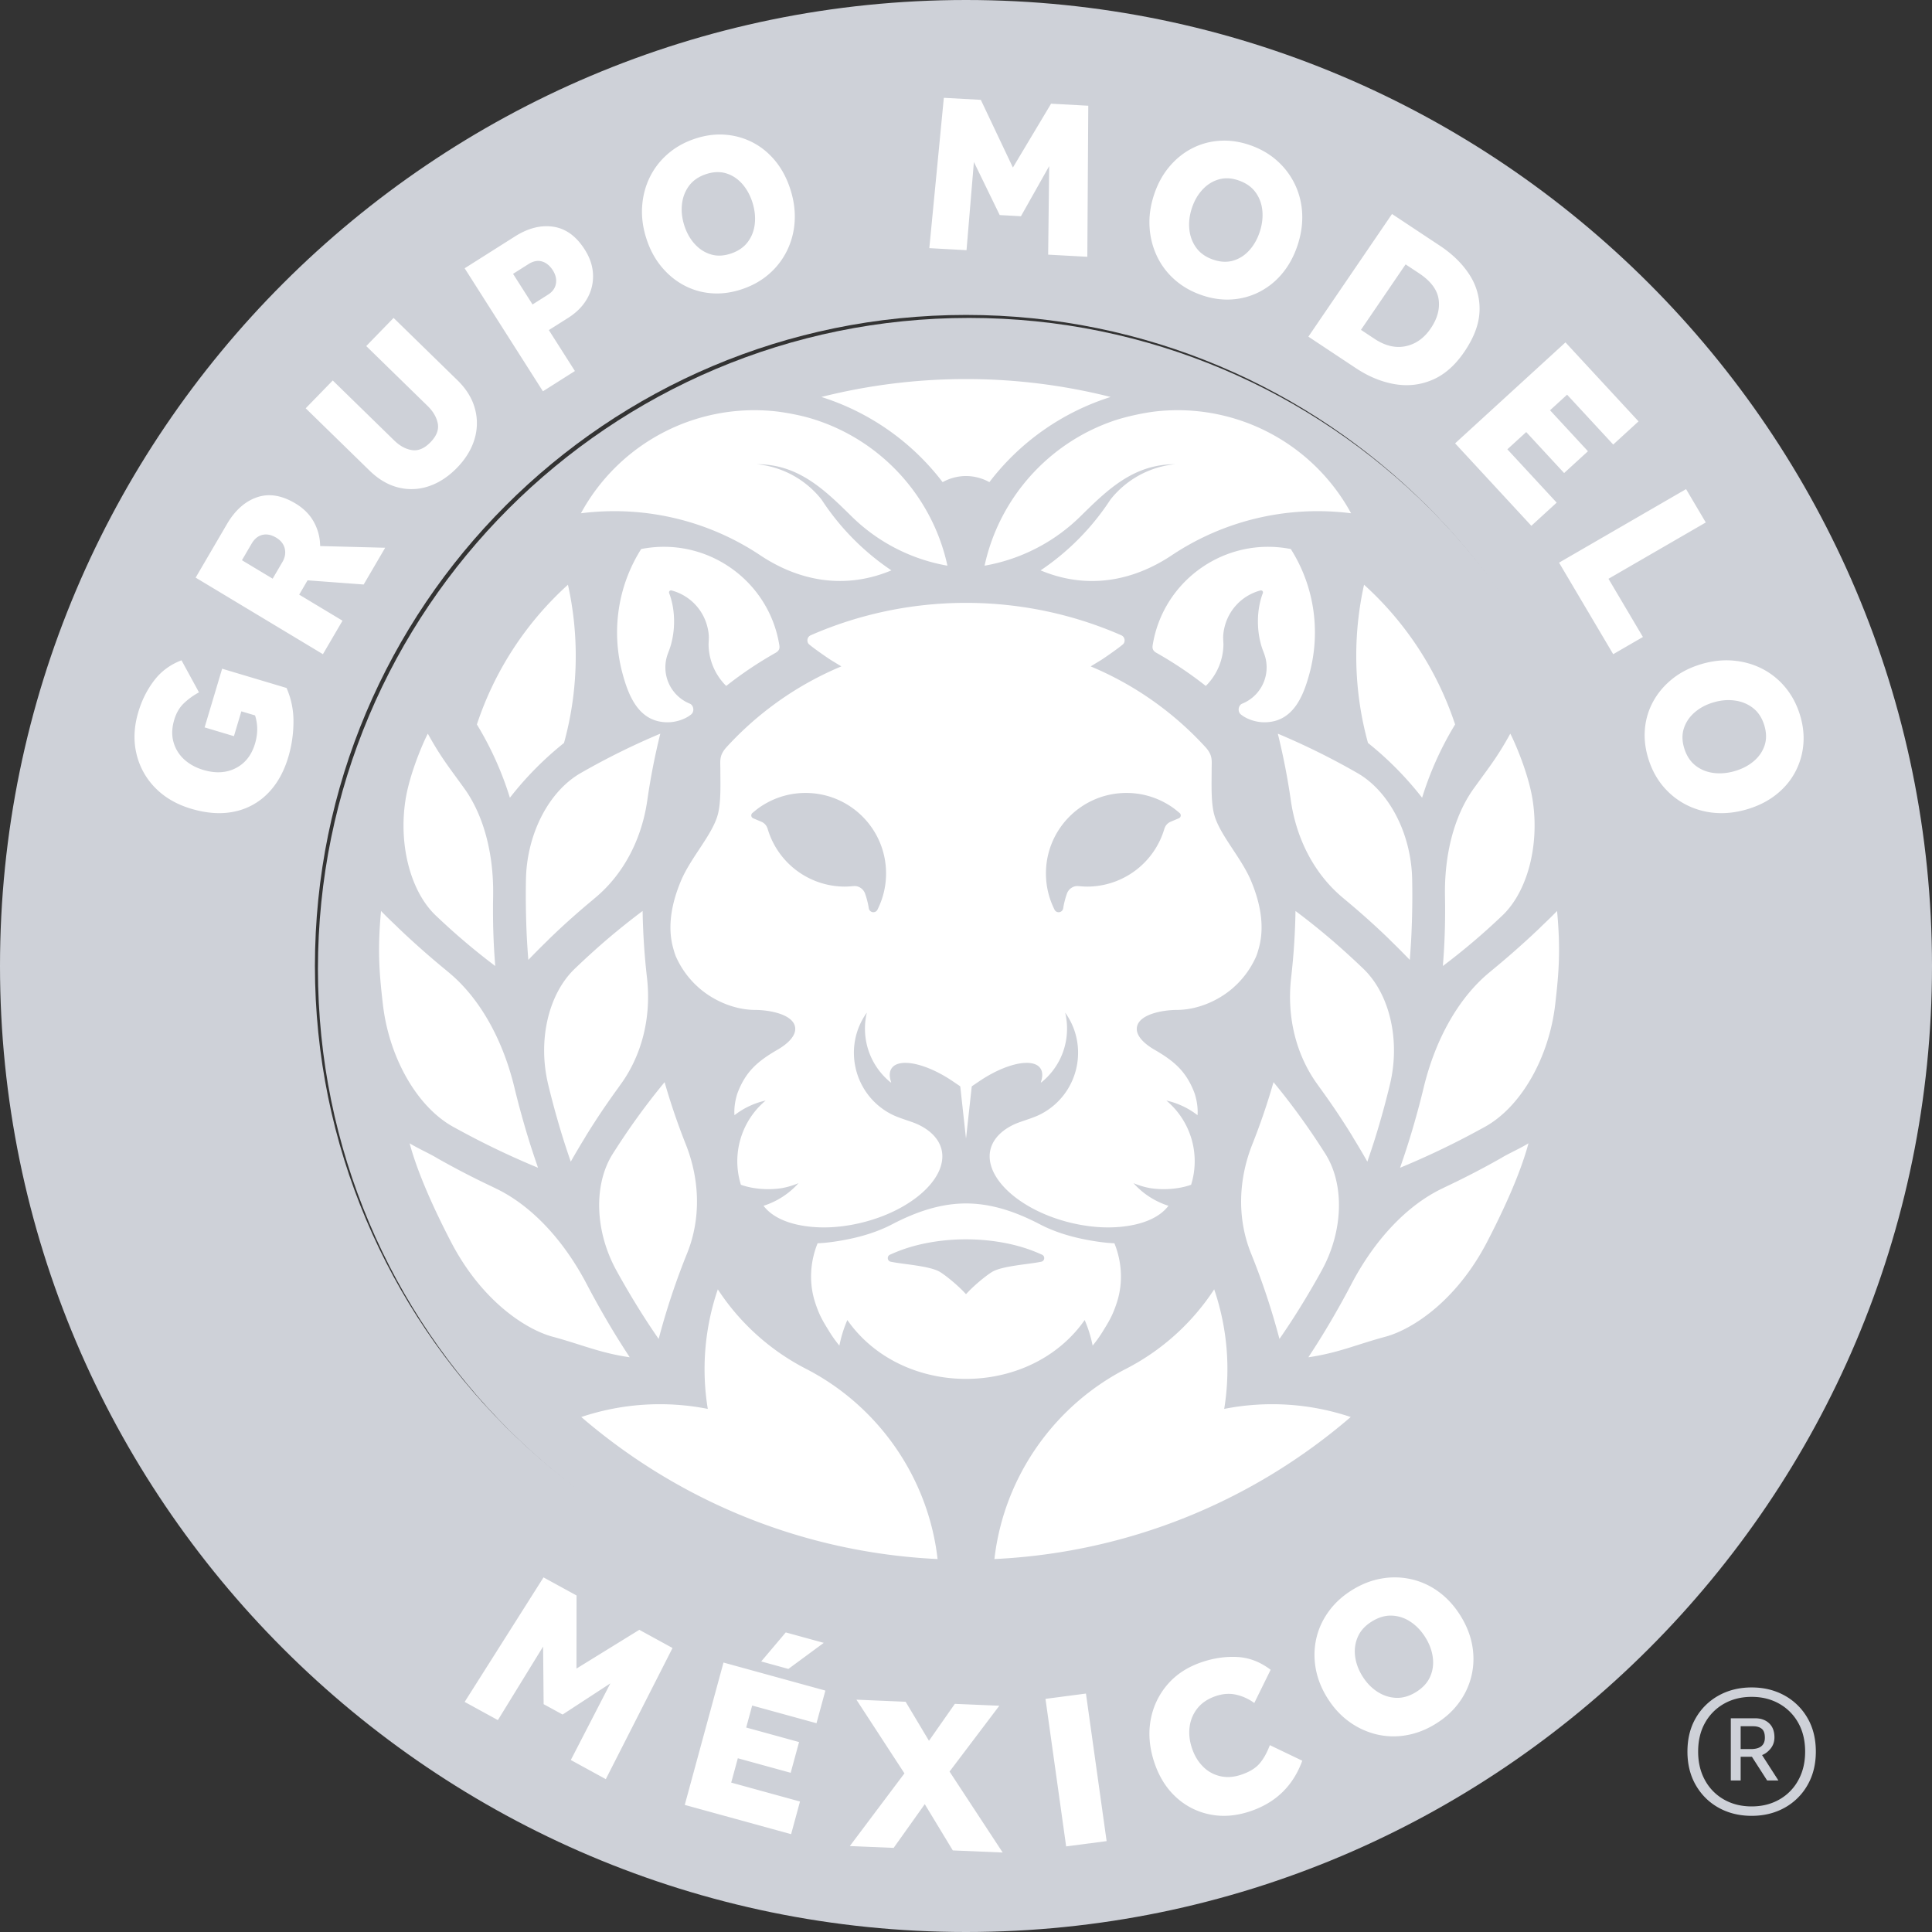 <svg xmlns="http://www.w3.org/2000/svg" viewBox="0 0 316 316"><rect x="0" y="0" width="316" height="316" fill="#333333" stroke="none"/><g fill="none" fill-rule="evenodd"><path fill="#CED1D8" d="M158.5 52C99.68 52 52 99.681 52 158.5c0 58.818 47.681 106.616 106.5 106.5 58.637-.116 106.364-47.767 106.5-106.5C265.135 99.68 217.318 52 158.5 52"/><path fill="#CED1D8" d="M51.509 158c0-58.813 47.677-106.49 106.49-106.49 58.813 0 106.626 47.677 106.49 106.49-.135 58.728-47.858 106.375-106.49 106.491C99.186 264.607 51.51 216.813 51.51 158M158.001 0C70.879 0 0 70.878 0 157.998 0 245.122 70.88 316 158 316c87.122 0 158-70.878 158-158.002C316 70.878 245.122 0 158 0"/><path fill="#FFF" d="M189.444 67.248a32.306 32.306 0 0 1 31.54 16.704c-10.31-1.302-20.688 1.11-29.32 6.864-6.599 4.398-14.05 5.574-21.462 2.476a40.778 40.778 0 0 0 11.413-11.565 15.397 15.397 0 0 1 10.597-5.799c-6.76 0-10.985 4.082-15.449 8.482a29.629 29.629 0 0 1-15.725 8.114c2.383-11.01 10.44-20.066 21.14-23.708 2.012-.686 5.096-1.356 7.266-1.568m25.331 32.302a25.397 25.397 0 0 0-3.649-9.749c-10.697-2.101-20.895 5.122-22.593 15.724-.098.604.08.95.618 1.255a63.482 63.482 0 0 1 8.071 5.413 9.723 9.723 0 0 0 2.885-6.827c-.049-1.03-.108-1.44.131-2.576a8.2 8.2 0 0 1 5.86-6.197c.343-.127.545.183.451.426-.973 2.559-1.04 5.705-.31 8.355.188.686.317.973.54 1.578a6.403 6.403 0 0 1-3.654 8.16c-.577.282-.752 1.264-.167 1.743.97.793 2.489 1.283 3.842 1.283 4.707 0 6.386-4.289 7.39-8.015a25.797 25.797 0 0 0 .585-10.573M238 118.492a53.4 53.4 0 0 0-14.894-22.852 53.47 53.47 0 0 0-1.275 11.648c0 4.93.668 9.7 1.919 14.231a53.714 53.714 0 0 1 8.851 8.962 53.09 53.09 0 0 1 5.399-11.99m-37.768 111.95a40.414 40.414 0 0 0-1.638-19.554 37.97 37.97 0 0 1-14.293 12.932c-11.693 5.953-20.093 17.576-21.653 31.181 21.594-1.033 41.988-9.215 58.277-23.232a40.485 40.485 0 0 0-20.693-1.327M158 77.861a7.927 7.927 0 0 1 3.826.999 40.164 40.164 0 0 1 19.83-13.932A96.784 96.784 0 0 0 158 62a96.802 96.802 0 0 0-23.656 2.928 40.161 40.161 0 0 1 19.832 13.932 7.925 7.925 0 0 1 3.824-1m-31.444-10.612c1.698.165 4.126.63 5.72 1.083 11.467 3.27 20.19 12.658 22.687 24.193a29.629 29.629 0 0 1-15.725-8.114c-4.464-4.4-8.691-8.482-15.45-8.482a15.397 15.397 0 0 1 10.598 5.799 40.798 40.798 0 0 0 11.413 11.565c-7.416 3.1-14.897 1.9-21.461-2.476-8.633-5.753-19.012-8.166-29.321-6.864a32.305 32.305 0 0 1 31.539-16.704m-25.33 32.302a25.77 25.77 0 0 0 .584 10.573c1.004 3.726 2.682 8.015 7.39 8.015 1.354 0 2.872-.49 3.843-1.283.584-.479.41-1.46-.167-1.743a6.403 6.403 0 0 1-3.655-8.16c.223-.605.353-.892.54-1.578.73-2.65.664-5.796-.311-8.355-.092-.243.11-.553.453-.426a8.199 8.199 0 0 1 5.858 6.197c.243 1.136.182 1.546.133 2.576a9.71 9.71 0 0 0 2.885 6.827 63.482 63.482 0 0 1 8.071-5.413c.539-.305.716-.651.618-1.255C125.77 94.923 115.571 87.7 104.872 89.8a25.419 25.419 0 0 0-3.647 9.75M78 118.49A53.4 53.4 0 0 1 92.894 95.64a53.565 53.565 0 0 1 1.275 11.648c0 4.93-.668 9.7-1.919 14.231a53.655 53.655 0 0 0-8.851 8.962A53.157 53.157 0 0 0 78 118.491m37.766 111.95a40.48 40.48 0 0 0-20.69 1.327c16.288 14.017 36.682 22.2 58.276 23.232-1.56-13.605-9.961-25.228-21.653-31.181a37.97 37.97 0 0 1-14.293-12.932 40.396 40.396 0 0 0-1.64 19.554M158 98.605c9.025.006 17.61 1.894 25.382 5.292.679.298.684 1.117.32 1.455-.58.543-2.864 2.13-3.603 2.604l-1.708 1.04a53.065 53.065 0 0 1 11.783 6.808 53.46 53.46 0 0 1 7.097 6.511c1.12 1.326.907 2.072.907 3.623 0 2.208-.128 5.18.399 7.219.854 3.321 4.416 7.055 6.027 10.87 1.384 3.274 2.317 7.203 1.33 10.9-.131.497-.33 1.19-.53 1.63a14.746 14.746 0 0 1-3.934 5.199c-2.38 2.008-5.699 3.42-9.005 3.431-2.358.01-6.15.714-6.506 2.797-.255 1.484 1.391 2.851 2.834 3.687 3.189 1.847 5.237 3.517 6.603 7.173.61 1.885.496 3.33.473 3.56a12.888 12.888 0 0 0-5.099-2.398 12.938 12.938 0 0 1 4.05 13.774c-2.063.743-4.637.886-6.729.546a12.87 12.87 0 0 1-2.698-.811 12.932 12.932 0 0 0 5.72 3.704c-2.227 2.955-7.14 3.665-10.768 3.52-2.973-.118-6.084-.796-8.862-1.894-4.505-1.78-7.883-4.557-9.112-7.421-1.556-3.664.706-6.432 4.08-7.759 1.322-.499 2.718-.86 3.95-1.525 6.026-3.256 7.76-11.033 3.819-16.518.616 2.585.299 5.31-.871 7.66a11.373 11.373 0 0 1-3.024 3.758.676.676 0 0 1-.09-.016c.328-.918.327-1.716-.072-2.294-1.228-1.783-5.76-.793-10.125 2.21l-1.034.699c-.047.058-.046.04-.07.111l-.922 8.395-.012.003-.01-.003-.922-8.395c-.026-.071-.023-.053-.07-.111l-1.034-.699c-4.365-3.003-8.899-3.993-10.125-2.21-.399.578-.4 1.376-.072 2.294a.706.706 0 0 1-.092.016 11.369 11.369 0 0 1-3.022-3.759 11.316 11.316 0 0 1-.87-7.66c-3.943 5.486-2.21 13.262 3.816 16.519 1.234.665 2.63 1.026 3.953 1.525 3.371 1.327 5.634 4.095 4.08 7.759-1.23 2.864-4.608 5.641-9.113 7.421-2.78 1.098-5.889 1.776-8.863 1.895-3.628.144-8.54-.566-10.77-3.52a12.928 12.928 0 0 0 5.723-3.705 12.87 12.87 0 0 1-2.698.811c-2.092.34-4.666.197-6.73-.546a12.941 12.941 0 0 1 4.05-13.774 12.868 12.868 0 0 0-5.098 2.398c-.023-.23-.137-1.675.473-3.56 1.366-3.656 3.414-5.326 6.601-7.173 1.445-.836 3.091-2.203 2.838-3.687-.357-2.083-4.151-2.788-6.51-2.797-3.304-.01-6.624-1.423-9.003-3.431a14.728 14.728 0 0 1-3.935-5.2c-.198-.44-.398-1.132-.53-1.629-.986-3.697-.053-7.626 1.33-10.9 1.612-3.815 5.174-7.549 6.028-10.87.525-2.04.397-5.01.397-7.22 0-1.55-.212-2.296.91-3.622a53.353 53.353 0 0 1 7.095-6.51 53.134 53.134 0 0 1 11.783-6.81l-1.707-1.04c-.739-.474-3.025-2.06-3.605-2.603-.36-.338-.359-1.157.322-1.455 7.772-3.398 16.357-5.286 25.38-5.292m0 104.1c-3.986.005-7.966.682-11.301 2.03-.37.15-.738.307-1.101.47a.609.609 0 0 0 .032 1.149c2.045.454 6.595.674 8.228 1.757 1.209.8 2.618 2.007 3.637 3.033l.505.53.508-.53c1.016-1.026 2.427-2.234 3.636-3.033 1.633-1.083 6.181-1.303 8.227-1.757a.609.609 0 0 0 .033-1.149c-.364-.163-.73-.32-1.101-.47-3.336-1.348-7.317-2.025-11.303-2.03m-17.797 15.233a20.507 20.507 0 0 1-1.61-2.032 20.414 20.414 0 0 0-1.303 4.187 20.644 20.644 0 0 1-1.843-2.627c-1.04-1.664-1.556-2.663-2.156-4.54-.992-3.11-.793-6.55.438-9.574 2.008-.068 4.961-.58 6.996-1.127 1.748-.47 3.526-1.106 5.166-1.963 4.358-2.274 8.234-3.416 12.11-3.425 3.876.009 7.754 1.151 12.109 3.425 1.64.857 3.419 1.493 5.168 1.963 2.033.546 4.987 1.059 6.994 1.127 1.232 3.025 1.43 6.464.439 9.574-.6 1.877-1.115 2.876-2.156 4.54a20.8 20.8 0 0 1-1.843 2.627 20.414 20.414 0 0 0-1.302-4.187 20.507 20.507 0 0 1-1.611 2.032c-9.108 10.127-26.485 10.132-35.596 0m-8.444-88.242c7.373 0 13.332 6.063 13.163 13.469a13.11 13.11 0 0 1-1.363 5.54.756.756 0 0 1-1.46-.16 13.275 13.275 0 0 0-.622-2.426c-.264-.714-1.013-1.247-1.779-1.192-.831.059-1.203.11-2.076.073a13.174 13.174 0 0 1-12.043-9.367c-.167-.56-.462-.947-.994-1.206l-1.37-.578a.511.511 0 0 1-.14-.883c.721-.6 1.128-.932 1.955-1.423a13.108 13.108 0 0 1 6.73-1.847m52.483 0c-7.375 0-13.334 6.063-13.164 13.469a13.11 13.11 0 0 0 1.362 5.54.756.756 0 0 0 1.461-.16c.104-.736.37-1.749.623-2.426.264-.714 1.013-1.247 1.779-1.192.83.059 1.202.11 2.074.073a13.174 13.174 0 0 0 12.045-9.367c.167-.56.462-.947.994-1.206l1.369-.578a.51.51 0 0 0 .141-.883c-.721-.6-1.13-.932-1.955-1.423a13.108 13.108 0 0 0-6.73-1.847M245.518 189.42a137.982 137.982 0 0 1-5.666 3.035c-.296.15-.589.295-.883.443-.817.405-1.636.803-2.46 1.192-.187.088-.371.184-.558.272-5.748 2.735-11.053 8.304-14.918 15.67-.479.921-.973 1.834-1.474 2.745-.145.263-.292.523-.438.785-.386.689-.778 1.376-1.176 2.06l-.427.732c-.529.895-1.065 1.784-1.613 2.666-.064.103-.129.202-.192.305-.49.782-.988 1.558-1.494 2.33L214 222c4.938-.728 7.734-2.047 12.641-3.376 4.227-1.146 11.509-5.702 16.607-15.526 2.446-4.708 5.376-10.947 6.752-16.098-1.338.82-2.867 1.49-4.225 2.263-.086.05-.17.108-.257.157M251.797 151.829a139.387 139.387 0 0 1-4.81 4.37 154.564 154.564 0 0 1-2.882 2.434c-.164.132-.324.274-.488.407-4.98 4.109-8.804 10.794-10.75 18.813v.001c-.24.995-.493 1.99-.754 2.983-.075.282-.154.564-.229.846-.204.756-.416 1.509-.634 2.262l-.232.8c-.293.984-.593 1.966-.908 2.945-.035.11-.072.217-.107.326-.283.873-.576 1.74-.877 2.608-.042.125-.081.251-.126.376a133.522 133.522 0 0 0 9.968-4.61l.992-.517c.716-.374 1.428-.756 2.136-1.143.272-.148.542-.293.813-.444 5.887-3.278 10.482-11.321 11.473-20.102.612-5.272.874-8.914.296-15.184-1.109 1.134-1.526 1.52-2.667 2.61-.073.071-.14.15-.214.219M240.972 129.073c-3.109 4.396-4.755 10.632-4.629 17.543v.014a107.163 107.163 0 0 1 .016 3.289 99.898 99.898 0 0 1-.052 2.634c-.028.846-.061 1.693-.11 2.538-.006.115-.015.228-.021.344-.043.74-.095 1.483-.153 2.222-.01.115-.014.23-.023.343a108.498 108.498 0 0 0 7.04-5.78c.227-.202.452-.407.678-.612.5-.454.998-.914 1.492-1.38.182-.17.362-.34.543-.512 4.052-3.878 6.038-11.352 4.954-18.677-.642-4.436-3.044-9.87-3.684-11.039-2.155 3.916-3.493 5.509-6.05 9.073M220.124 147.25a123.795 123.795 0 0 1 2.66 2.271c1.48 1.302 2.939 2.64 4.363 4.02.078.074.148.156.225.232a130.239 130.239 0 0 1 3.212 3.227l.03-.36c.07-.907.132-1.814.183-2.723.004-.078.01-.155.015-.233.052-.981.091-1.962.122-2.944.01-.288.015-.575.023-.862a131.746 131.746 0 0 0 .043-3.076c.001-.982-.005-1.966-.025-2.946-.134-7.497-3.778-14.503-9.05-17.469A117.94 117.94 0 0 0 209 120a110.32 110.32 0 0 1 2.138 10.971c.94 6.446 3.958 12.084 8.497 15.865.165.135.326.278.49.415M215.878 177.917c.475.654.946 1.314 1.41 1.978a112.131 112.131 0 0 1 2.442 3.625c.482.743.953 1.49 1.42 2.246.058.093.107.193.163.289.797 1.298 1.578 2.61 2.331 3.945.036-.106.075-.211.11-.318a139.803 139.803 0 0 0 .938-2.81c.301-.944.59-1.892.87-2.842.078-.265.154-.532.23-.797a116.877 116.877 0 0 0 .82-2.974c.25-.953.493-1.909.722-2.866 1.737-7.183-.001-14.76-4.32-18.924-.185-.178-.372-.353-.558-.53-.598-.57-1.202-1.133-1.81-1.688-.224-.204-.445-.407-.67-.608-.81-.729-1.627-1.449-2.453-2.152-.01-.008-.019-.014-.026-.021a115.523 115.523 0 0 0-5.604-4.47 111.19 111.19 0 0 1-.72 10.96c-.719 6.397.81 12.578 4.308 17.4.134.184.264.374.397.557M213.152 213.022a127.807 127.807 0 0 0 1.57-2.64c.493-.85.978-1.705 1.448-2.566 3.543-6.428 3.776-14.077.605-19.1-.13-.205-.263-.408-.393-.611-.453-.708-.912-1.41-1.38-2.105-.154-.229-.307-.46-.462-.686a113.633 113.633 0 0 0-6.242-8.314 108.387 108.387 0 0 1-3.48 10.2c-2.336 5.918-2.424 12.204-.245 17.69A116.831 116.831 0 0 1 209.27 219l.194-.28c.53-.773 1.055-1.55 1.566-2.333l.088-.133a122.827 122.827 0 0 0 2.035-3.232M71.481 189.42a137.974 137.974 0 0 0 5.666 3.035c.296.15.59.295.884.443.817.405 1.636.803 2.459 1.192.187.088.371.184.559.272 5.747 2.735 11.052 8.304 14.917 15.67.479.921.973 1.834 1.474 2.745.145.263.292.523.438.785.385.689.778 1.376 1.175 2.06.144.244.284.488.428.732.528.895 1.065 1.784 1.613 2.666.063.103.128.202.192.305.489.782.987 1.558 1.493 2.33.074.115.145.23.221.345-4.94-.728-7.735-2.047-12.642-3.376-4.227-1.146-11.509-5.702-16.608-15.526C71.306 198.39 68.376 192.15 67 187c1.338.82 2.867 1.49 4.225 2.263.086.05.17.108.256.157M65.203 151.829a139.388 139.388 0 0 0 7.692 6.804c.164.132.324.274.488.407 4.98 4.109 8.804 10.794 10.75 18.813v.001c.24.995.493 1.99.754 2.983.075.282.154.564.23.846.205.756.415 1.509.633 2.262l.232.8c.293.984.593 1.966.908 2.945.035.11.072.217.109.326.28.873.574 1.74.875 2.608.042.125.081.251.126.376a133.207 133.207 0 0 1-9.967-4.61c-.331-.171-.663-.345-.993-.517a130.51 130.51 0 0 1-2.136-1.143c-.272-.148-.543-.293-.813-.444-5.888-3.278-10.483-11.321-11.475-20.102-.61-5.272-.872-8.914-.294-15.184 1.108 1.134 1.526 1.52 2.667 2.61.072.071.14.15.214.219M76.028 129.073c3.109 4.396 4.755 10.632 4.629 17.543v.014a107.164 107.164 0 0 0-.016 3.289 99.89 99.89 0 0 0 .052 2.634c.028.846.063 1.693.11 2.538.006.115.015.228.021.344.043.74.095 1.483.153 2.222.01.115.014.23.023.343a108.911 108.911 0 0 1-7.04-5.78c-.227-.202-.452-.407-.678-.612-.5-.454-.998-.914-1.492-1.38-.182-.17-.362-.34-.543-.512-4.052-3.878-6.038-11.352-4.954-18.677.642-4.436 3.044-9.87 3.684-11.039 2.155 3.916 3.492 5.509 6.05 9.073M96.876 147.25a123.796 123.796 0 0 0-2.66 2.271 123.68 123.68 0 0 0-4.363 4.02c-.078.074-.148.156-.225.232A130.238 130.238 0 0 0 86.416 157l-.03-.36a134.09 134.09 0 0 1-.183-2.723c-.004-.078-.01-.155-.015-.233a135.31 135.31 0 0 1-.122-2.944c-.01-.288-.015-.575-.023-.862-.018-.733-.03-1.465-.037-2.196-.003-.293-.006-.586-.006-.88-.001-.982.005-1.966.025-2.946.134-7.497 3.778-14.503 9.052-17.469A117.783 117.783 0 0 1 108 120a110.32 110.32 0 0 0-2.138 10.971c-.94 6.446-3.96 12.084-8.497 15.865-.165.135-.326.278-.49.415M101.122 177.917a130.38 130.38 0 0 0-1.41 1.978 112.102 112.102 0 0 0-2.442 3.625c-.482.743-.953 1.49-1.42 2.246-.058.093-.107.193-.163.289a121.83 121.83 0 0 0-2.33 3.945c-.037-.106-.076-.211-.111-.318-.311-.902-.616-1.808-.907-2.716l-.03-.094a130.73 130.73 0 0 1-.87-2.842c-.08-.265-.153-.532-.23-.797a116.875 116.875 0 0 1-.82-2.974c-.251-.953-.496-1.909-.723-2.866-1.737-7.183.001-14.76 4.32-18.924.185-.178.372-.353.558-.53.598-.57 1.202-1.133 1.81-1.688.224-.204.445-.407.67-.608.81-.729 1.627-1.449 2.453-2.152.01-.008.019-.014.026-.021a116.279 116.279 0 0 1 5.604-4.47c.06 3.663.3 7.331.72 10.96.719 6.397-.81 12.578-4.308 17.4-.134.184-.264.374-.397.557M103.848 213.022a127.807 127.807 0 0 1-1.57-2.64c-.493-.85-.977-1.705-1.448-2.566-3.543-6.428-3.776-14.077-.605-19.1.13-.205.263-.408.393-.611.453-.708.913-1.41 1.38-2.105.154-.229.307-.46.462-.686a113.633 113.633 0 0 1 6.242-8.314c.99 3.454 2.154 6.868 3.48 10.2 2.336 5.918 2.424 12.204.245 17.69a116.552 116.552 0 0 0-4.695 14.11c-.066-.094-.131-.186-.195-.28a127.359 127.359 0 0 1-1.655-2.466 138.181 138.181 0 0 1-1.582-2.493c-.152-.245-.3-.492-.452-.74M38.262 120.408l-4.796-1.435 2.866-9.597 10.537 3.15a13.433 13.433 0 0 1 1.13 5.603 20.311 20.311 0 0 1-.834 5.665c-.752 2.523-1.904 4.541-3.452 6.066a10.66 10.66 0 0 1-5.503 2.913c-2.121.422-4.444.255-6.964-.5-2.379-.711-4.338-1.855-5.876-3.433a11.682 11.682 0 0 1-3.058-5.59c-.502-2.147-.398-4.41.313-6.792.578-1.939 1.441-3.658 2.59-5.16 1.146-1.5 2.637-2.6 4.472-3.298l2.86 5.243a11.191 11.191 0 0 0-2.483 1.795c-.714.69-1.235 1.582-1.562 2.68-.398 1.331-.44 2.552-.122 3.664a5.98 5.98 0 0 0 1.747 2.833c.85.774 1.892 1.346 3.129 1.717 1.983.592 3.748.497 5.291-.288 1.544-.785 2.599-2.124 3.164-4.014.23-.771.351-1.536.36-2.297a7.374 7.374 0 0 0-.354-2.319l-2.242-.668-1.213 4.062ZM44.597 94.65l1.591-2.719c.433-.738.56-1.474.386-2.21-.176-.733-.64-1.324-1.389-1.775-.789-.475-1.544-.63-2.26-.461-.717.168-1.312.651-1.78 1.454l-1.574 2.691 5.026 3.02Zm8.22 12.35L32 94.476l5.108-8.736c1.322-2.257 2.96-3.726 4.918-4.402 1.958-.676 4.059-.338 6.308 1.014 1.35.811 2.358 1.832 3.019 3.059a8.216 8.216 0 0 1 1.01 3.902L63 89.59l-3.517 6.013-9.178-.684-1.37 2.34 7.086 4.263L52.817 107ZM60.444 76.973 50 66.78l4.426-4.549 10.033 9.794c.94.919 1.923 1.449 2.947 1.596 1.023.15 2.027-.283 3.01-1.295.983-1.01 1.38-2.025 1.19-3.047-.192-1.022-.75-1.983-1.672-2.885l-10.032-9.792L64.377 52 74.82 62.194c1.454 1.419 2.407 2.968 2.86 4.645a8.954 8.954 0 0 1-.075 5.012c-.502 1.664-1.452 3.218-2.852 4.657-1.402 1.44-2.924 2.442-4.572 3.004a8.777 8.777 0 0 1-5 .23c-1.686-.411-3.264-1.334-4.736-2.769M87.104 49.798l2.539-1.61c.727-.458 1.153-1.053 1.283-1.784.127-.73-.038-1.459-.498-2.183-.486-.76-1.078-1.247-1.775-1.455-.7-.207-1.441-.062-2.227.436l-2.509 1.589 3.187 5.007ZM88.8 64 76 43.881l8.224-5.207c2.156-1.365 4.251-1.896 6.284-1.59 2.034.307 3.74 1.547 5.121 3.717.873 1.368 1.327 2.75 1.367 4.149a7.294 7.294 0 0 1-.98 3.92c-.696 1.22-1.73 2.26-3.1 3.13l-3.146 1.99 4.262 6.696L88.802 64ZM119.577 41.463c1.199-.41 2.117-1.05 2.755-1.917.64-.865 1.013-1.863 1.128-2.99.114-1.128-.02-2.288-.4-3.478-.384-1.19-.948-2.202-1.692-3.037-.747-.83-1.626-1.399-2.638-1.7-1.013-.3-2.12-.245-3.32.165-1.175.404-2.083 1.035-2.722 1.902-.637.867-1.018 1.865-1.144 2.998-.126 1.132.002 2.294.386 3.484.382 1.19.952 2.2 1.708 3.028.756.831 1.64 1.398 2.655 1.698 1.012.302 2.108.247 3.284-.153m1.87 5.808c-1.697.582-3.362.816-4.992.7a11.26 11.26 0 0 1-4.561-1.295c-1.409-.748-2.648-1.768-3.716-3.062-1.067-1.29-1.89-2.823-2.458-4.599-.571-1.773-.802-3.507-.694-5.205.108-1.695.511-3.272 1.21-4.73a12.003 12.003 0 0 1 2.911-3.832c1.24-1.1 2.71-1.94 4.407-2.52 1.696-.58 3.361-.814 4.991-.7 1.632.116 3.156.542 4.572 1.274s2.652 1.75 3.709 3.043c1.057 1.296 1.872 2.833 2.442 4.605.571 1.777.808 3.51.71 5.2a12.494 12.494 0 0 1-1.204 4.746 12.08 12.08 0 0 1-2.921 3.857c-1.242 1.1-2.71 1.938-4.407 2.518M152 40.587 154.375 16l6.05.332 5.246 11.071 6.244-10.442 6.085.332L177.844 42l-6.407-.349.169-14.48-4.62 8.197-3.473-.192-4.221-8.679-1.206 14.424zM198.351 42.44c1.195.422 2.3.487 3.316.198 1.016-.293 1.9-.851 2.652-1.676.751-.825 1.326-1.83 1.718-3.018.395-1.188.54-2.344.435-3.474-.103-1.128-.47-2.127-1.1-3-.63-.873-1.542-1.521-2.737-1.942-1.172-.417-2.267-.475-3.282-.186-1.015.29-1.906.848-2.669 1.67-.763.821-1.342 1.824-1.735 3.011s-.534 2.346-.418 3.479c.115 1.131.487 2.135 1.118 3.007.629.872 1.53 1.516 2.702 1.93m-1.922 5.791c-1.69-.597-3.15-1.451-4.381-2.562a11.881 11.881 0 0 1-2.868-3.878 12.867 12.867 0 0 1-1.161-4.757c-.093-1.695.156-3.428.742-5.195.586-1.77 1.419-3.295 2.501-4.577 1.078-1.282 2.324-2.284 3.735-3.007a11.414 11.414 0 0 1 4.564-1.233c1.633-.098 3.295.151 4.985.75 1.69.596 3.151 1.45 4.382 2.561a12.232 12.232 0 0 1 2.891 3.867 12.364 12.364 0 0 1 1.167 4.742c.08 1.691-.173 3.421-.759 5.188-.588 1.77-1.415 3.295-2.483 4.58A11.888 11.888 0 0 1 206 47.736a11.503 11.503 0 0 1-4.587 1.244c-1.633.098-3.292-.15-4.984-.749M222.6 53.95l2.196 1.455c1.749 1.16 3.45 1.568 5.105 1.223 1.652-.347 3.02-1.313 4.098-2.896 1.095-1.604 1.53-3.194 1.304-4.77-.225-1.578-1.294-2.998-3.204-4.267l-2.198-1.453L222.6 53.95Zm-8.6 1.113L227.68 35l7.812 5.178c2.094 1.386 3.716 2.982 4.868 4.776a10.131 10.131 0 0 1 1.635 5.888c-.063 2.129-.894 4.365-2.495 6.71-1.502 2.207-3.236 3.73-5.198 4.568-1.96.842-4.019 1.08-6.175.713-2.157-.368-4.273-1.238-6.346-2.612L214 55.063ZM238 72.514 256.051 56 268 68.92l-4.14 3.79-7.544-8.156-2.788 2.55 6.199 6.701-3.897 3.566-6.2-6.703-3.084 2.821 8.067 8.721-4.142 3.79zM255 92.028 275.775 80 279 85.455l-15.915 9.213 5.632 9.519-4.859 2.813zM275.485 122.423c.38 1.208.996 2.142 1.844 2.804.85.657 1.838 1.058 2.964 1.2 1.124.14 2.287.037 3.487-.32 1.202-.355 2.229-.894 3.08-1.62.853-.725 1.44-1.591 1.77-2.597.325-1.007.3-2.113-.08-3.322-.374-1.19-.985-2.11-1.835-2.77-.85-.66-1.84-1.065-2.967-1.217-1.129-.154-2.293-.054-3.495.302-1.2.354-2.225.899-3.074 1.636-.848.735-1.437 1.609-1.763 2.614-.326 1.007-.302 2.105.07 3.29m-5.862 1.73c-.537-1.709-.728-3.382-.571-5.01a11.29 11.29 0 0 1 1.414-4.532c.783-1.39 1.835-2.604 3.154-3.644 1.32-1.037 2.875-1.819 4.665-2.349 1.787-.527 3.53-.719 5.223-.569 1.693.15 3.258.59 4.698 1.324a12.01 12.01 0 0 1 3.76 3.003c1.067 1.269 1.87 2.759 2.41 4.47.537 1.713.727 3.383.57 5.011a11.652 11.652 0 0 1-1.39 4.542c-.77 1.402-1.816 2.615-3.14 3.64-1.322 1.025-2.88 1.804-4.667 2.33-1.79.53-3.53.725-5.218.589a12.517 12.517 0 0 1-4.717-1.318 12.122 12.122 0 0 1-3.784-3.018c-1.066-1.268-1.87-2.756-2.407-4.468M76 278.367 88.898 258l5.403 2.958-.015 11.957 10.28-6.34L110 269.55 99.087 291l-5.724-3.13 6.468-12.536-7.811 5.098-3.102-1.696-.088-9.423-7.396 12.029zM124.505 271.749 128.52 267l6.216 1.708-5.787 4.263-4.444-1.222ZM112 295.213l6.336-23.285L135 276.514l-1.453 5.34-10.52-2.894-.979 3.596 8.647 2.377-1.37 5.028-8.644-2.378-1.084 3.981 11.25 3.095-1.452 5.341L112 295.213ZM139 301.942l8.931-11.887L140.075 278l8.051.342 3.818 6.383 4.231-6.041 7.276.308-8.142 10.766L164 303l-8.16-.344-4.583-7.567-5.092 7.153zM174.38 302 171 277.869l6.619-.869L181 301.135zM207.698 285.439l5.302 2.545c-1.495 4.119-4.347 6.882-8.55 8.284-2.317.771-4.538.934-6.652.484a11.405 11.405 0 0 1-5.55-2.901c-1.585-1.49-2.753-3.418-3.51-5.781-.756-2.367-.932-4.64-.523-6.818a12.085 12.085 0 0 1 2.76-5.753c1.43-1.659 3.316-2.877 5.655-3.659 1.954-.654 3.886-.926 5.793-.817 1.909.108 3.71.804 5.403 2.088l-2.673 5.435a7.984 7.984 0 0 0-2.963-1.36c-1.056-.237-2.153-.167-3.288.213-1.274.424-2.269 1.07-2.983 1.936a6.014 6.014 0 0 0-1.325 2.988c-.172 1.12-.062 2.285.325 3.49.392 1.23.99 2.258 1.796 3.08a5.696 5.696 0 0 0 2.836 1.613c1.086.255 2.233.18 3.434-.223 1.344-.447 2.344-1.049 3.006-1.81.662-.76 1.23-1.772 1.707-3.034M231.606 276.756c1.106-.69 1.879-1.528 2.313-2.523.437-.993.58-2.05.427-3.17-.148-1.12-.557-2.208-1.222-3.27-.665-1.06-1.47-1.904-2.415-2.53a5.876 5.876 0 0 0-3.05-1.01c-1.086-.044-2.183.277-3.29.965-1.086.675-1.847 1.51-2.282 2.505-.437.993-.584 2.051-.445 3.177.143 1.128.544 2.223 1.21 3.282.665 1.061 1.475 1.899 2.429 2.519.956.618 1.978.953 3.064 1 1.088.043 2.175-.272 3.26-.945m3.248 5.174c-1.565.976-3.182 1.604-4.846 1.888a11.982 11.982 0 0 1-4.884-.149 12.63 12.63 0 0 1-4.45-2.065c-1.376-.992-2.563-2.278-3.552-3.86-.99-1.58-1.633-3.202-1.926-4.873-.29-1.666-.257-3.288.1-4.87.357-1.582 1.03-3.053 2.018-4.418.985-1.365 2.263-2.537 3.827-3.509 1.568-.975 3.182-1.604 4.847-1.888a12.312 12.312 0 0 1 4.89.125 12.007 12.007 0 0 1 4.44 2.048c1.368 1.001 2.547 2.29 3.539 3.87.99 1.58 1.637 3.202 1.939 4.863.3 1.66.271 3.289-.091 4.89a12.067 12.067 0 0 1-2.022 4.442c-.988 1.366-2.262 2.536-3.83 3.506"/><path fill="#CED1D8" d="M284.704 286.08h1.658c1.535 0 2.302-.62 2.302-1.866 0-.684-.167-1.168-.507-1.447-.337-.28-.813-.42-1.427-.42h-2.026v3.733Zm-1.612 5.133v-10.171h3.96c.952 0 1.72.27 2.304.815.582.545.874 1.314.874 2.31 0 .685-.2 1.283-.597 1.796-.4.513-.876.88-1.428 1.097l2.67 4.153h-1.842l-2.487-3.874h-1.842v3.874h-1.612Zm3.408 4.246c1.69 0 3.193-.373 4.513-1.12a7.997 7.997 0 0 0 3.108-3.15c.753-1.354 1.129-2.916 1.129-4.69 0-1.803-.376-3.374-1.129-4.712a8.06 8.06 0 0 0-3.108-3.126c-1.32-.747-2.824-1.12-4.513-1.12-1.69 0-3.193.373-4.513 1.12a8.06 8.06 0 0 0-3.108 3.126c-.753 1.338-1.129 2.91-1.129 4.712 0 1.774.376 3.336 1.129 4.69a7.997 7.997 0 0 0 3.108 3.15c1.32.747 2.824 1.12 4.513 1.12Zm0 1.541c-1.997 0-3.783-.436-5.365-1.307-1.581-.872-2.831-2.1-3.754-3.687-.92-1.587-1.381-3.422-1.381-5.507 0-2.114.46-3.957 1.38-5.528a9.731 9.731 0 0 1 3.755-3.664c1.582-.87 3.368-1.307 5.365-1.307 1.997 0 3.783.436 5.365 1.307a9.706 9.706 0 0 1 3.753 3.664c.921 1.571 1.382 3.414 1.382 5.528 0 2.085-.46 3.92-1.382 5.507a9.66 9.66 0 0 1-3.753 3.687c-1.582.87-3.368 1.307-5.365 1.307Z"/></g></svg>
